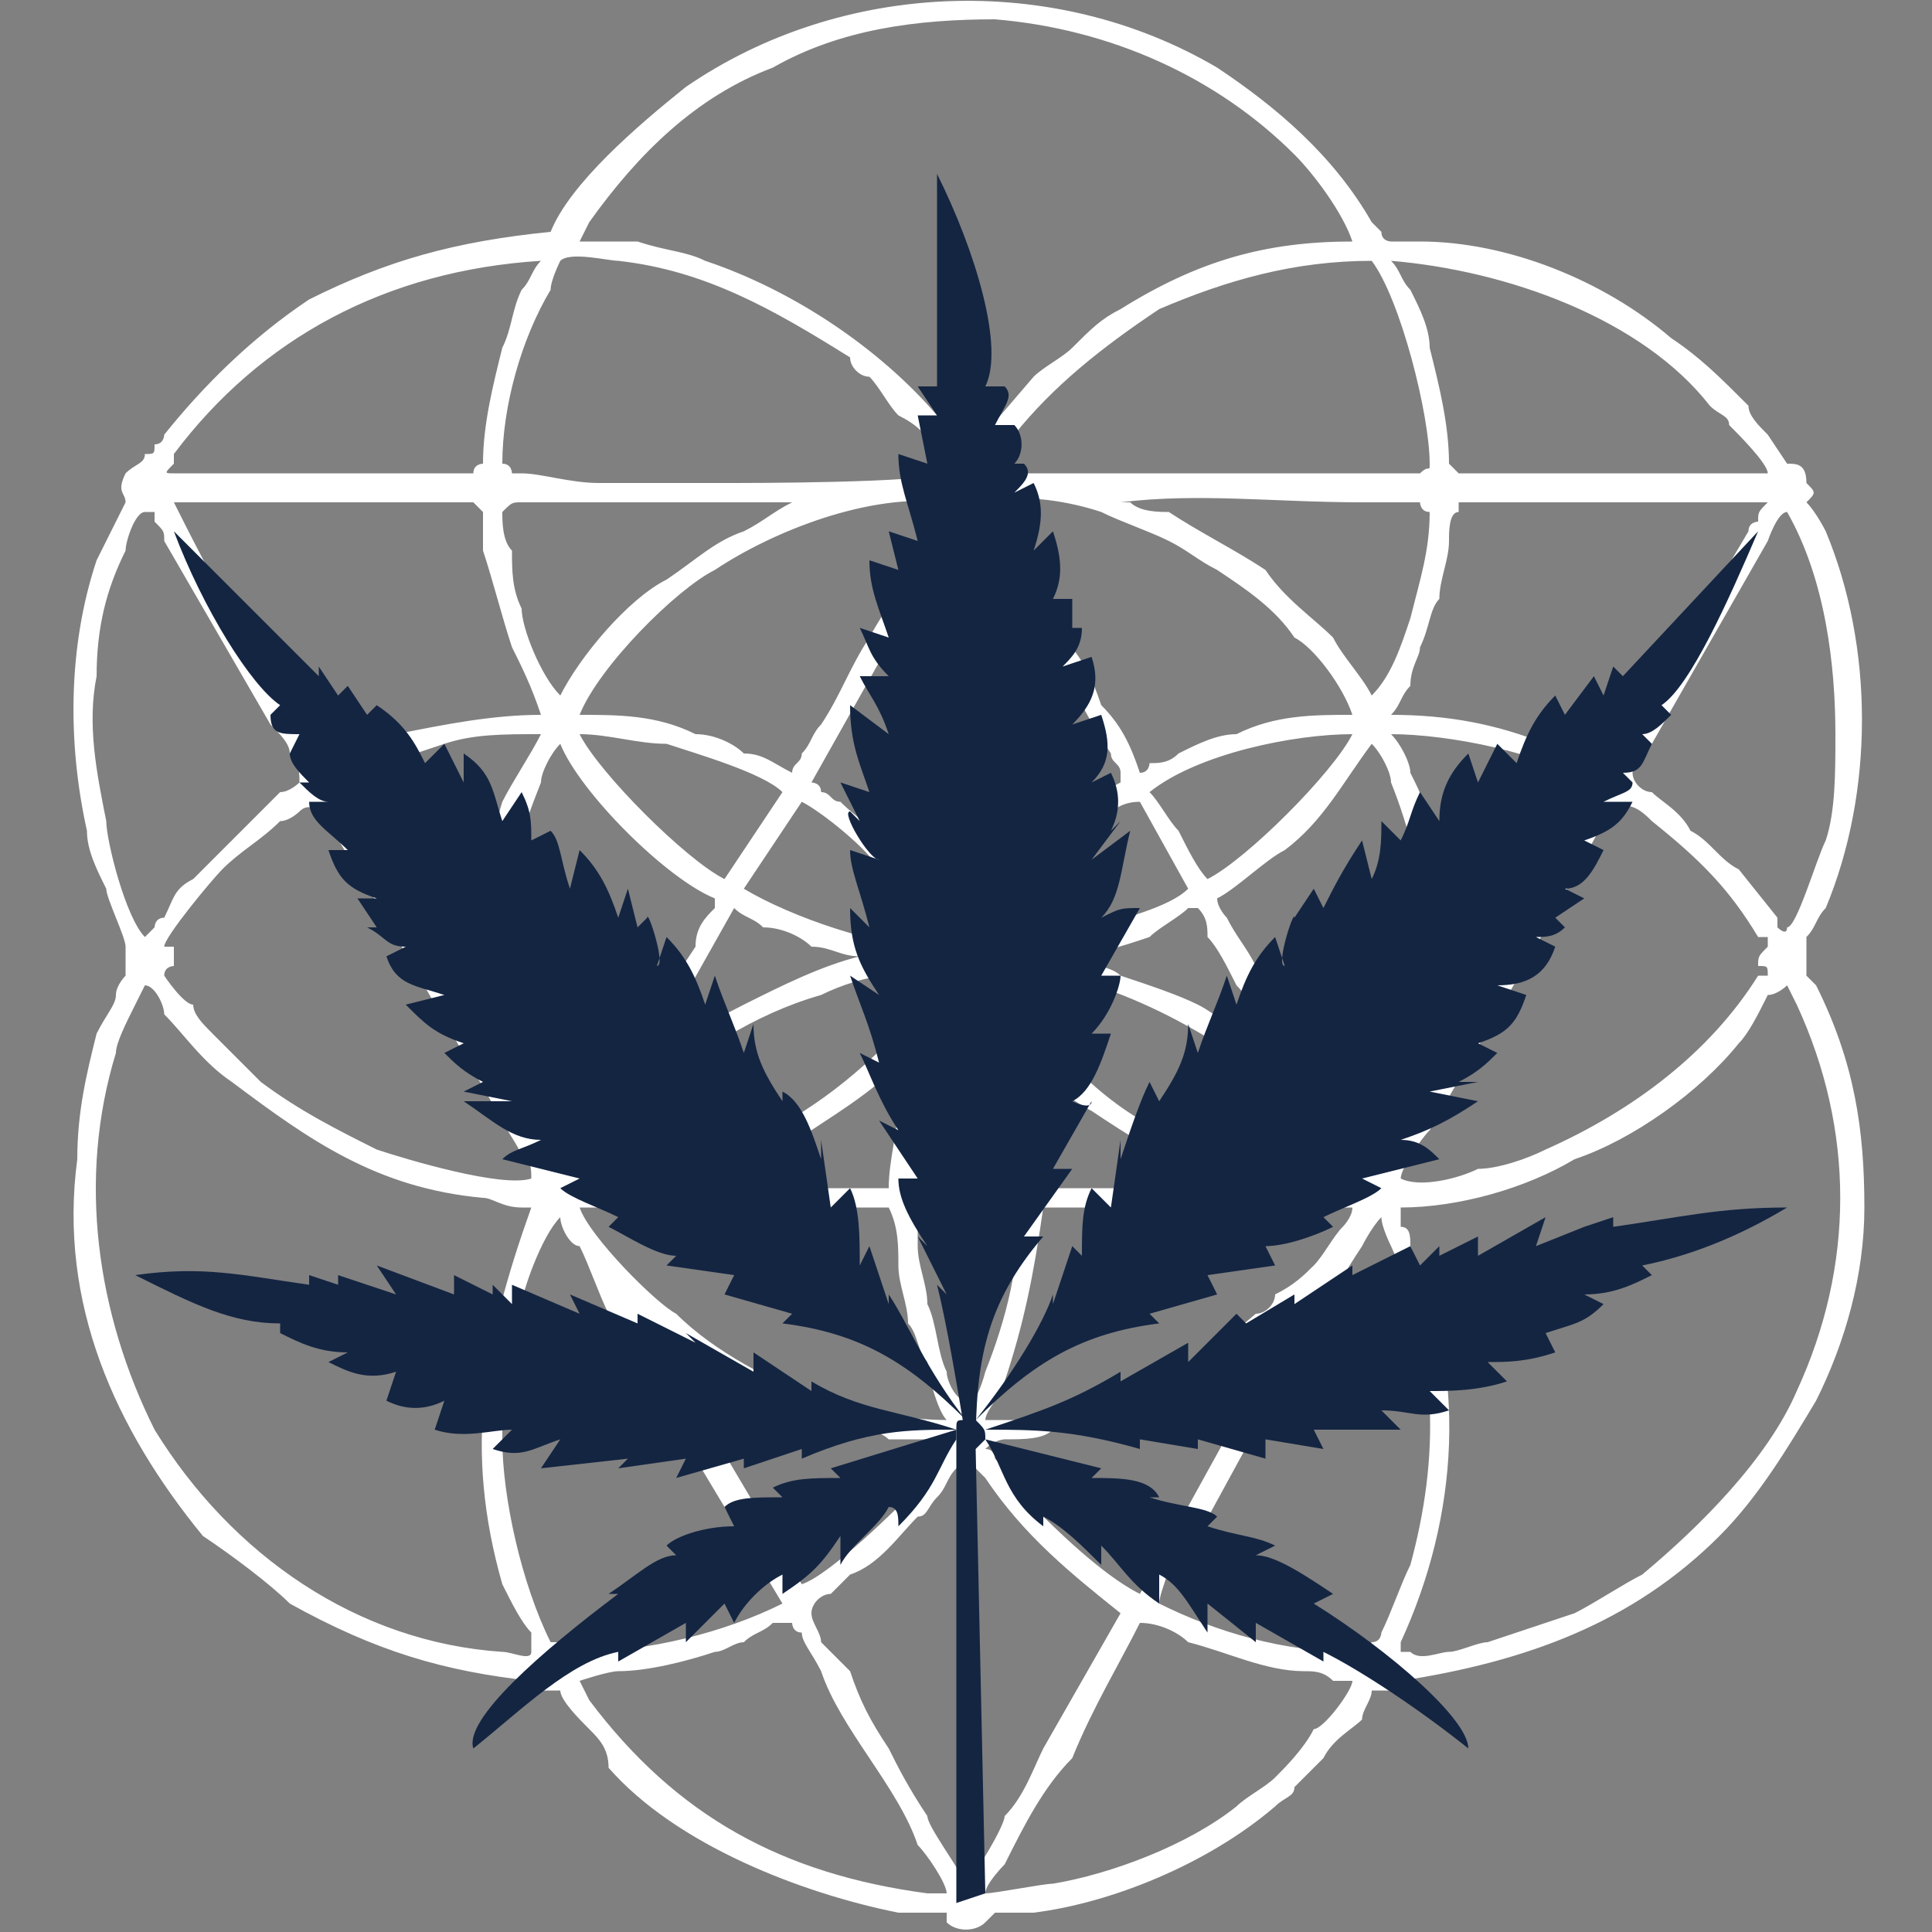 <?xml version="1.0" encoding="UTF-8"?> <!-- Creator: CorelDRAW X7 --> <svg xmlns="http://www.w3.org/2000/svg" xmlns:xlink="http://www.w3.org/1999/xlink" xml:space="preserve" width="200px" height="200px" version="1.1" style="shape-rendering:geometricPrecision; text-rendering:geometricPrecision; image-rendering:optimizeQuality; fill-rule:evenodd; clip-rule:evenodd" viewBox="0 0 200 200"><rect x="0" y="0" width="200" height="200" fill="#808080" stroke="none"/> <defs> <style type="text/css"> <![CDATA[ .fil1 {fill:#142542} .fil0 {fill:white} ]]> </style> </defs> <g id="Layer_x0020_1">  <g id="_2697024039664"> <path class="fil0" d="M55 174c-9,-1 -16,-3 -25,-8 -2,-2 -6,-5 -9,-7 -9,-11 -15,-24 -13,-39 0,-5 1,-9 2,-13 1,-2 2,-3 2,-4 0,-1 1,-2 1,-2 0,-1 0,-1 0,-2 0,0 0,-1 0,-1 0,-1 -2,-5 -2,-6 -1,-2 -2,-4 -2,-6 -2,-9 -2,-19 1,-28l0 0 3 -6c0,-1 -1,-1 0,-3 1,-1 2,-1 2,-2 1,0 1,0 1,-1 1,0 1,-1 1,-1 4,-5 9,-10 15,-14 8,-4 15,-6 25,-7 2,-5 9,-11 14,-15 16,-11 38,-12 55,-2 6,4 12,9 16,16 0,0 1,1 1,1 0,1 1,1 1,1 1,0 2,0 3,0 9,0 19,4 26,10 3,2 5,4 8,7 0,1 1,2 2,3 0,0 2,3 2,3 1,0 2,0 2,2 1,1 1,1 0,2 1,1 2,3 2,3 5,12 5,27 0,39 -1,1 -1,2 -2,3 0,0 0,0 0,1 0,0 0,1 0,1 0,1 0,1 0,1 0,1 0,1 0,1 0,0 1,1 1,1 4,8 5,15 5,23 0,7 -2,14 -5,20 -3,5 -6,10 -10,14 -9,9 -20,13 -33,15 0,0 0,0 0,0 0,0 0,0 -1,1 0,0 -1,0 -1,0 0,0 0,0 -1,0 0,1 -1,2 -1,3 -1,1 -3,2 -4,4 -1,1 -2,2 -3,3 0,1 -1,1 -2,2 -7,6 -17,10 -25,11 -1,0 -4,0 -4,0 0,0 -1,1 -1,1 -1,1 -3,1 -4,0 0,0 0,0 0,-1 0,0 -1,0 -1,0 -1,0 -3,0 -4,0 -10,-2 -23,-7 -30,-15 0,-2 -1,-3 -2,-4 -1,-1 -3,-3 -3,-4 -1,0 -1,0 -1,0 -1,0 -1,0 -1,0 0,0 -1,-1 -1,-1zm0 -49c0,0 0,0 0,0 0,0 -1,0 -1,0 -2,0 -3,-1 -4,-1 -11,-1 -18,-6 -26,-12 -3,-2 -5,-5 -7,-7 0,-1 -1,-3 -2,-3 0,0 -1,2 -1,2 -1,2 -2,4 -2,5 -4,13 -2,27 4,39 8,13 21,22 36,23 1,0 3,1 3,0 0,0 0,-1 0,-2 -1,-1 -2,-3 -3,-5 -4,-14 -2,-25 3,-39zm-40 -28c0,0 0,0 0,0 1,-1 1,-1 1,-1 0,0 0,-1 1,-1 1,-2 1,-3 3,-4 1,-1 2,-2 3,-3 1,-1 2,-2 3,-3 1,-1 2,-2 3,-3 1,0 2,-1 2,-1 0,-1 0,-2 -1,-3 0,-1 -1,-2 -2,-3l-11 -19c0,-1 0,-1 -1,-2 0,0 0,-1 0,-1 0,0 -1,0 -1,0 0,0 0,0 0,0 -1,0 -2,3 -2,4 -2,4 -3,8 -3,13 -1,5 0,10 1,15 0,2 2,10 4,12zm19 -13c-1,0 -1,0 -1,0 0,0 -1,-1 -2,0 0,0 -1,1 -2,1 -2,2 -4,3 -6,5 -1,1 -6,7 -6,8 1,0 1,0 1,0 0,1 0,1 0,2 0,0 -1,0 -1,1 0,0 2,3 3,3 0,1 1,2 2,3 1,1 3,3 5,5 4,3 8,5 12,7 3,1 13,4 16,3 0,0 0,0 0,0 0,-1 0,-2 -1,-2 0,-1 -1,-2 -2,-4l-11 -19c-2,-4 -5,-8 -7,-12 0,-1 0,-1 0,-1zm26 87c7,0 15,-2 21,-5l-12 -20c-2,-3 -4,-7 -6,-10 -1,-2 -2,-5 -3,-7 -1,0 -2,-2 -2,-3 -2,2 -4,8 -4,9 -1,4 -2,8 -2,12l0 2c0,6 2,15 5,21 0,0 1,0 1,0 0,0 0,0 1,0 1,1 1,1 1,1zm-12 -122c0,0 0,0 0,0 0,0 1,0 1,0l0 0 0 0c0,-1 1,-1 1,-1 0,0 0,0 0,0 0,-4 1,-8 2,-12 1,-2 1,-4 2,-6 1,-1 1,-2 2,-3 -16,1 -29,8 -38,20 0,0 0,1 0,1 -1,1 -1,1 0,1l30 0zm8 25c-1,-3 -2,-5 -3,-7 -1,-3 -2,-7 -3,-10 0,-1 0,-2 0,-3 0,0 0,0 0,-1 0,0 0,0 -1,-1l0 0 -31 0c1,2 5,10 6,11 2,4 4,8 7,11 0,1 1,2 1,3 0,1 1,1 1,1 0,1 1,1 1,1 1,0 2,-1 2,-1 2,0 3,-1 5,-2 5,-1 10,-2 15,-2zm0 2c-4,0 -7,0 -10,1 -3,1 -6,2 -9,3 -1,1 -1,1 -1,2 -1,1 0,2 0,3 1,1 2,2 3,3 4,8 8,15 12,22 0,-1 0,-3 -1,-5 0,-4 0,-8 0,-12 1,-3 1,-7 2,-10 1,-2 3,-5 4,-7zm-4 -28c1,0 1,1 1,1 0,0 0,0 1,0 2,0 5,1 8,1 5,0 9,0 13,0 3,0 20,0 23,-1 0,-1 -1,-2 -1,-2 -1,-2 -2,-3 -4,-4 -1,-1 -2,-3 -3,-4 -1,0 -2,-1 -2,-2 -8,-5 -15,-9 -24,-10 -1,0 -5,-1 -6,0 0,0 -1,2 -1,3 -3,5 -5,12 -5,18zm32 4l-30 0c-1,0 -1,0 -2,1 0,1 0,3 1,4 0,2 0,4 1,6 0,2 2,7 4,9 2,-4 7,-10 11,-12 3,-2 5,-4 8,-5 2,-1 3,-2 5,-3 1,0 1,0 2,0zm-24 22c4,0 8,0 12,2 2,0 4,1 5,2 2,0 3,1 5,2 0,-1 1,-1 1,-2 1,-1 1,-2 2,-3 2,-3 3,-6 5,-9 1,-2 7,-11 8,-14 -8,-1 -18,3 -24,7 -4,2 -12,10 -14,15zm15 17l6 -9c-2,-2 -9,-4 -12,-5 -3,0 -6,-1 -9,-1 2,4 11,13 15,15zm-17 -14c-1,1 -2,3 -2,4 -2,5 -4,11 -4,17 0,8 1,14 5,21 0,1 0,2 1,2 0,0 0,-1 1,-1 1,-2 2,-3 3,-5 1,-3 3,-6 5,-8 1,-3 3,-6 5,-9 0,-2 1,-3 2,-4 0,0 0,0 0,-1 -5,-2 -14,-11 -16,-16zm40 119c0,-1 -2,-4 -3,-5 -1,-3 -3,-6 -5,-9 -2,-3 -4,-6 -5,-9 -1,-2 -2,-3 -2,-4 -1,0 -1,-1 -1,-1 -1,0 -1,0 -2,0 -1,1 -2,1 -3,2 -1,0 -2,1 -3,1 -3,1 -7,2 -10,2 -1,0 -4,1 -4,1 0,0 1,2 1,2 9,12 20,18 35,20 0,0 1,0 2,0 0,0 0,0 0,0zm2 -143c-1,1 -3,7 -4,9 -1,3 -1,8 -1,11 0,6 0,9 1,14 1,2 1,4 2,5 0,1 1,4 2,4 1,0 2,-3 2,-4 1,-1 1,-3 2,-5 2,-8 2,-17 0,-25 -1,-2 -2,-7 -4,-9zm2 45c3,0 10,-1 12,-2 2,-1 7,-2 9,-4l-5 -9c-2,0 -3,1 -4,2 -1,1 -3,3 -4,4 -2,2 -4,4 -6,6 0,0 -1,2 -2,3zm38 24c0,-1 -2,-3 -2,-4 -2,-1 -3,-2 -4,-4 -8,-7 -19,-13 -30,-14l-2 1c1,1 3,3 3,4 1,1 2,2 4,3 5,6 11,10 19,12 2,1 10,3 12,2zm-45 -32c-1,-2 -2,-4 -2,-7 -1,-3 -1,-6 -1,-10 0,-3 1,-5 1,-8l-9 16c0,0 1,0 1,1 1,0 1,1 2,1 2,2 4,3 5,4 1,1 1,1 2,2 0,0 0,1 1,1zm10 33c0,-4 0,-8 -1,-12l-3 -8c0,0 0,0 -1,-1 0,0 0,0 0,0 0,0 0,0 0,0 -1,0 -2,4 -2,4 -1,2 -1,4 -2,5 -1,4 -1,8 -1,12l10 0zm0 2l-10 0c0,1 0,3 0,4 0,2 1,4 1,6 1,2 1,5 2,7 0,1 1,3 2,3 1,1 2,-3 2,-3 2,-5 4,-12 3,-17zm-7 -27c0,-2 -5,-7 -7,-8 -1,-2 -6,-6 -8,-7l-6 9c5,3 14,6 19,6 1,0 1,0 1,0 0,0 1,0 1,0zm-9 1c-2,0 -3,-1 -5,-1 -1,-1 -3,-2 -5,-2 -1,-1 -2,-1 -3,-2l-9 16c0,0 0,0 0,0 3,-2 6,-4 10,-6 4,-2 8,-4 12,-5zm-29 23c15,0 28,-8 37,-20 0,0 1,-1 1,-1 -1,-1 -6,0 -6,0 -2,0 -5,1 -7,2 -7,2 -13,6 -19,11 -1,2 -5,6 -6,8zm32 1c0,-3 1,-6 1,-9 1,-1 1,-3 1,-4 0,0 1,-1 1,-2 -3,4 -8,7 -11,9 -3,2 -8,4 -12,6 0,0 0,0 0,0l20 0zm6 24c-1,-1 -2,-5 -2,-6 -1,-1 -1,-3 -2,-4 0,-2 -1,-4 -1,-6 0,-2 0,-4 -1,-6l-32 0c1,3 8,10 10,11 4,4 10,7 15,9 3,1 9,2 13,2zm0 2c-1,0 -2,0 -2,0 -1,0 -3,0 -4,0 -1,-1 -3,-1 -4,-1 -7,-2 -16,-6 -21,-11l16 27c3,-1 10,-8 12,-10 1,-1 2,-3 3,-5zm18 18c-5,-4 -10,-8 -14,-14 0,0 -2,-2 -2,-2 0,0 -1,1 -1,1 -1,1 -1,2 -2,3 -1,1 -1,2 -2,2 -2,2 -4,5 -7,6 -1,1 -1,1 -2,2 -1,0 -2,1 -2,2 0,1 1,2 1,3 1,1 2,2 3,3 1,3 2,5 4,8 1,2 2,4 4,7 0,1 3,5 4,7 1,-1 4,-6 4,-7 2,-2 3,-5 4,-7l8 -14zm24 7c0,0 -1,0 -2,0 -1,-1 -2,-1 -3,-1 -4,0 -8,-2 -12,-3 -1,-1 -3,-2 -5,-2 -2,4 -5,9 -7,14 -3,3 -5,7 -7,11 0,0 -2,2 -2,3 1,0 6,-1 7,-1 6,-1 14,-4 19,-8 1,-1 3,-2 4,-3 1,-1 3,-3 4,-5 1,0 4,-4 4,-5zm-6 -38c0,0 0,0 0,0 -1,1 -2,2 -3,3 -6,5 -13,8 -22,9 -1,1 -3,1 -5,1 0,0 -1,0 -2,1 0,0 0,0 0,0 1,0 1,1 1,1 1,1 1,1 2,2 0,0 1,1 1,2 0,0 1,0 1,1 2,2 7,7 11,9l16 -29zm6 -11c0,0 -1,0 -1,0 -2,0 -3,0 -4,0 -4,0 -7,0 -11,0 -4,0 -7,0 -11,0 -1,0 -2,0 -4,0 0,0 -1,0 -1,0 -1,7 -2,12 -4,18 0,1 -2,3 -2,4 1,0 4,0 5,0 9,-2 16,-5 23,-11 1,0 2,-1 2,-2 2,-1 3,-2 4,-3 1,-1 2,-3 3,-4 0,0 1,-1 1,-2zm-35 -17c0,1 0,1 0,1 1,2 2,4 2,6 0,2 1,5 1,8l20 0c-6,-2 -12,-6 -15,-8 -2,-1 -6,-4 -8,-7zm37 -31l0 0c-3,4 -5,8 -9,11 -2,1 -5,4 -7,5 0,1 1,2 1,2 1,2 2,3 3,5 1,2 3,5 4,7 1,2 7,13 8,14 1,0 2,-4 3,-4 0,-2 1,-3 1,-5 3,-10 2,-21 -2,-31 0,-1 -1,-3 -2,-4zm-8 34c0,0 -1,-1 -1,-2 -2,-2 -3,-5 -5,-7 -1,-2 -2,-4 -3,-5 0,-1 0,-2 -1,-3 0,0 0,0 -1,0 -1,1 -3,2 -4,3 -3,1 -6,2 -9,2 0,0 1,0 1,0 2,1 4,1 5,2 3,1 6,2 8,3 2,1 4,3 6,4l0 0 4 3zm-15 -29c1,1 2,3 3,4 1,2 2,4 3,5 4,-2 13,-11 15,-15 -6,0 -16,2 -21,6zm21 -8c-1,-3 -4,-7 -6,-8 -2,-3 -5,-5 -8,-7 -2,-1 -3,-2 -5,-3 -2,-1 -5,-2 -7,-3 -3,-1 -8,-2 -12,-1 1,1 3,5 4,6 1,3 3,5 4,8 2,2 3,4 4,7 2,2 3,4 4,7 1,0 1,-1 1,-1 1,0 2,0 3,-1 2,-1 4,-2 6,-2 4,-2 8,-2 12,-2zm-24 7c0,0 0,-1 0,-1 0,-1 -1,-1 -1,-2 -2,-3 -3,-5 -4,-7 -1,-2 -3,-4 -4,-7 0,0 0,0 -1,-1 1,2 1,3 1,4 1,3 1,6 1,10 0,3 -1,6 -2,9 0,1 0,3 -1,4l5 -4 0 0c1,-2 4,-4 6,-5zm26 -9c2,-2 3,-5 4,-8 1,-4 2,-7 2,-11 -1,0 -1,-1 -1,-1 -1,0 -1,0 -1,0 -2,0 -4,0 -5,0 -9,0 -17,-1 -25,0 0,0 1,0 1,0 1,1 3,1 4,1 3,2 7,4 10,6 2,3 5,5 7,7 1,2 3,4 4,6 0,0 0,0 0,0zm5 -23c0,0 0,0 0,0 0,0 0,0 0,0 1,-1 1,0 1,-1 0,-5 -3,-17 -6,-21 -8,0 -15,2 -22,5 -6,4 -11,8 -15,13 -1,1 -3,3 -3,4 1,0 5,0 6,0l39 0zm-7 -24c-1,-3 -4,-7 -6,-9 -8,-8 -19,-13 -31,-14 -8,0 -16,1 -23,5 -8,3 -14,9 -19,16l-1 2c1,0 2,0 3,0 1,0 2,0 3,0 3,1 5,1 7,2 9,3 18,9 24,16 0,1 3,4 3,5 0,0 0,0 0,-1 1,0 1,-1 1,-1l0 0 6 -7 0 0c1,-1 3,-2 4,-3 2,-2 3,-3 5,-4 8,-5 15,-7 24,-7zm0 146c1,0 1,0 2,-1 1,0 1,-1 1,-1 1,-2 2,-5 3,-7 3,-11 3,-22 -2,-33 0,0 -1,-2 -1,-3 -1,1 -2,3 -2,3 -2,3 -3,5 -5,8l-12 22c-1,1 -2,2 -3,3 0,1 -1,3 -1,4 6,3 13,5 20,5zm5 0c0,0 0,0 0,0l0 0 1 0c1,1 3,0 4,0 1,0 3,-1 4,-1 3,-1 6,-2 9,-3 2,-1 5,-3 7,-4 6,-5 13,-12 16,-19 6,-13 6,-27 0,-40 0,0 -1,-2 -1,-2 0,0 -1,1 -2,1 -1,2 -2,4 -3,5 -4,5 -11,10 -17,12 -5,3 -12,5 -18,5 0,0 0,0 0,1 0,0 0,0 0,1 1,0 1,1 1,2 6,13 5,28 -1,41 0,0 0,1 0,1 0,0 0,0 0,0zm0 -49c2,1 6,0 8,-1 2,0 5,-1 7,-2 9,-4 17,-10 22,-18 0,0 1,0 1,0 0,-1 0,-1 -1,-1 0,-1 0,-1 1,-2 0,0 0,0 0,-1 0,0 -1,0 -1,0 -3,-5 -6,-8 -11,-12 -1,-1 -3,-3 -5,0 -2,4 -5,9 -7,13l-11 19c-1,1 -3,4 -3,5zm40 -69c0,0 0,0 0,0 -1,0 -2,3 -2,3l-12 21c-1,1 -2,2 -2,3 0,1 1,2 2,2 1,1 3,2 4,4 2,1 3,3 5,4l0 0 4 5 0 0c0,1 0,1 0,1 0,0 1,1 1,0 1,0 3,-7 4,-9 1,-3 1,-7 1,-11 0,-7 -1,-16 -5,-23zm-41 21c6,0 11,1 16,3 1,0 3,1 4,1 1,1 2,1 2,1 1,0 2,-2 2,-2l13 -22c0,-1 1,-1 1,-1 0,-1 0,-1 1,-2 0,0 0,0 0,0 0,0 -2,0 -2,0 -5,0 -10,0 -15,0 -3,0 -6,0 -10,0 0,0 -4,0 -5,0 0,0 0,0 0,1 -1,0 -1,2 -1,3 0,2 -1,4 -1,6 -1,1 -1,3 -2,5 0,1 -1,2 -1,4 -1,1 -1,2 -2,3zm6 -26c0,0 1,1 1,1 0,0 0,0 1,0 0,0 0,0 0,0l30 0c0,0 1,0 1,0 0,-1 -3,-4 -4,-5 0,-1 -1,-1 -2,-2 -7,-9 -21,-14 -33,-15 1,1 1,2 2,3 1,2 2,4 2,6 1,4 2,8 2,12zm14 33c-4,-3 -14,-5 -20,-5 1,1 2,3 2,4 1,2 2,4 2,6 2,4 2,8 2,13 0,3 0,6 -1,9 0,1 0,2 0,3 0,0 0,-1 0,-1 1,-1 2,-3 2,-4l13 -21c1,-2 1,-2 0,-4z"></path> <path class="fil1" d="M102 149c2,3 2,6 6,9 0,-1 0,-1 0,-1 2,1 4,3 6,5l0 -2c2,2 3,4 6,6l0 -3c2,1 3,3 5,6l0 -3 5 4 0 -2 7 4 0 -1c4,2 10,6 15,10 0,-3 -8,-10 -16,-15l2 -1c-3,-2 -6,-4 -8,-4l2 -1c-2,-1 -4,-1 -7,-2l1 -1c-1,-1 -4,-1 -7,-2l1 0c-1,-2 -4,-2 -7,-2l1 -1 -12 -3 -1 0 1 0 0 0z"></path> <path class="fil1" d="M99 149c-2,3 -2,5 -6,9 0,-1 0,-2 -1,-2 -1,2 -4,4 -5,6l0 -3c-2,3 -3,4 -6,6l0 -2c-2,1 -4,3 -5,5l-1 -2 -4 4 0 -2 -7 4 0 -1c-5,1 -10,6 -15,10 -1,-3 7,-10 15,-16l-1 0c3,-2 5,-4 7,-4l-1 -1c1,-1 4,-2 7,-2l-1 -2c1,-1 3,-1 6,-1l-1 -1c2,-1 4,-1 7,-1l-1 -1 13 -4 0 1 0 0 0 0z"></path> <path class="fil1" d="M102 148c6,-2 9,-3 14,-6l0 1 7 -4 0 2 5 -5 1 1 5 -3 0 1 6 -4 0 1 6 -3 1 2 2 -2 0 1 4 -2 0 2 7 -4 -1 3 5 -2 0 0 3 -1 0 1c7,-1 11,-2 18,-2 -5,3 -10,5 -15,6l1 1c-2,1 -4,2 -7,2l2 1c-2,2 -3,2 -6,3l1 2c-3,1 -5,1 -7,1l2 2c-3,1 -6,1 -8,1l2 2c-3,1 -4,0 -7,0l2 2 -9 0 1 2 -6 -1 0 2 -7 -2 0 1 -6 -1 0 1c-7,-2 -11,-2 -16,-2l0 0 0 0z"></path> <path class="fil1" d="M99 148c-6,-2 -10,-2 -15,-5l0 1 -6 -4 0 2 -7 -4 1 1 -6 -3 0 1 -7 -3 1 2 -7 -3 0 2 -2 -2 0 1 -4 -2 0 2 -8 -3 2 3 -6 -2 0 1 -3 -1 0 1c-7,-1 -11,-2 -18,-1 6,3 10,5 15,5l0 1c2,1 4,2 7,2l-2 1c2,1 4,2 7,1l-1 3c2,1 4,1 6,0l-1 3c3,1 6,0 8,0l-2 2c3,1 4,0 7,-1l-2 3 9 -1 -1 1 7 -1 -1 2 7 -2 0 1 6 -2 0 1c7,-3 11,-3 16,-3l0 0 0 0z"></path> <path class="fil1" d="M101 147c4,-5 7,-10 8,-13l0 1 2 -6 1 1c0,-3 0,-5 1,-7l2 2 1 -7 0 2c1,-3 2,-6 3,-8l1 2c2,-3 3,-5 3,-8l1 3c1,-3 2,-5 3,-8l1 3c1,-3 2,-5 4,-7l1 3c-1,0 1,-6 1,-5 0,0 0,0 0,0l2 -3 1 2c1,-2 2,-4 4,-7l1 4c1,-2 1,-4 1,-6l2 2c1,-2 1,-3 2,-5l2 3c0,-3 1,-5 3,-7l1 3 2 -4 2 2c1,-3 2,-5 4,-7l1 2 3 -4 1 2 1 -3 1 1 14 -15c-3,7 -7,16 -10,18l1 1c-1,1 -2,2 -3,2l1 1c-1,2 -1,3 -3,3l1 1c0,1 -1,1 -3,2l3 0c-1,2 -2,3 -5,4l2 1c-1,2 -2,4 -4,4l2 1 -3 2 1 1c-1,1 -2,1 -3,1l2 1c-1,3 -3,4 -6,4l3 1c-1,3 -2,4 -5,5l2 1c-1,1 -2,2 -4,3l2 0 -5 1 5 1c-3,2 -5,3 -8,4 2,0 3,1 4,2l-8 2 2 1c-1,1 -4,2 -6,3l1 1c-2,1 -5,2 -7,2 0,0 1,2 1,2 0,0 -7,1 -7,1l1 2 -7 2 1 1c-8,1 -13,4 -19,10l0 0 0 0z"></path> <path class="fil1" d="M100 147c-4,-5 -6,-10 -8,-13l0 1 -2 -6 -1 2c0,-3 0,-6 -1,-8l-2 2 -1 -7 0 2c-1,-3 -2,-6 -4,-7l0 1c-2,-3 -3,-5 -3,-8l-1 3c-1,-3 -2,-5 -3,-8l-1 3c-1,-3 -2,-5 -4,-7l-1 3c1,0 -1,-6 -1,-5 0,0 -1,1 -1,1l-1 -4 -1 3c-1,-3 -2,-5 -4,-7l-1 4c-1,-3 -1,-5 -2,-6l-2 1c0,-2 0,-3 -1,-5l-2 3c-1,-3 -1,-5 -4,-7l0 3 -2 -4 -2 2c-1,-2 -2,-4 -5,-6l-1 1 -2 -3 -1 1 -2 -3 0 1 -15 -15c3,8 8,16 11,18l-1 1c0,2 1,2 3,2l-1 2c0,1 1,2 2,3l-1 0c1,1 2,2 3,2l-2 0c0,2 2,3 4,5l-2 0c1,3 2,4 5,5l-2 0 2 3 -1 0c2,1 2,2 4,2l-2 1c1,3 3,3 6,4l-4 1c2,2 3,3 6,4l-2 1c1,1 2,2 4,3l-2 1 5 1 -5 0c3,2 5,4 8,4 -2,1 -3,1 -4,2l8 2 -2 1c1,1 4,2 6,3l-1 1c2,1 5,3 7,3 0,0 -1,1 -1,1 0,0 7,1 7,1l-1 2 7 2 -1 1c8,1 13,4 19,10l0 0 0 0z"></path> <path class="fil1" d="M100 149c-1,-6 -2,-12 -3,-16l1 1 -3 -6 1 1c-2,-3 -3,-5 -3,-7l2 0 -4 -6 2 1c-2,-3 -3,-6 -4,-8l2 1c-1,-4 -2,-6 -3,-9l3 2c-2,-3 -3,-5 -3,-9l2 2c-1,-4 -2,-6 -2,-8l3 1c-1,0 -4,-5 -3,-5 0,0 1,1 1,1l-2 -4 3 1c-1,-3 -2,-5 -2,-9l4 3c-1,-3 -2,-4 -3,-6l3 0c-2,-2 -2,-3 -3,-5l3 1c-1,-3 -2,-5 -2,-8l3 1 -1 -4 3 1c-1,-4 -2,-6 -2,-9l3 1 -1 -5 2 0 -2 -3 2 0 0 -22c4,8 7,18 5,22l2 0c1,1 0,2 -1,4l2 0c1,1 1,3 0,4l1 0c1,1 0,2 -1,3l2 -1c1,2 1,4 0,7l2 -2c1,3 1,5 0,7l2 0 0 3 1 0c0,2 -1,3 -2,4l3 -1c1,3 0,5 -2,7l3 -1c1,3 1,5 -1,7l2 -1c1,2 1,4 0,6l1 -1 -3 4 4 -3c-1,4 -1,7 -3,9 2,-1 2,-1 4,-1l-4 7 2 0c0,1 -1,4 -3,6l2 0c-1,3 -2,6 -4,7 0,0 2,1 2,0 0,0 -4,7 -4,7l2 0 -5 7 2 0c-6,7 -7,13 -7,22l-1 -1 0 0z"></path> <path class="fil1" d="M99 148c0,-1 0,-1 1,-1 0,0 1,0 1,0 1,1 1,1 1,2l-1 1 1 46 -3 1 0 -49 0 0z"></path> </g> </g> </svg> 